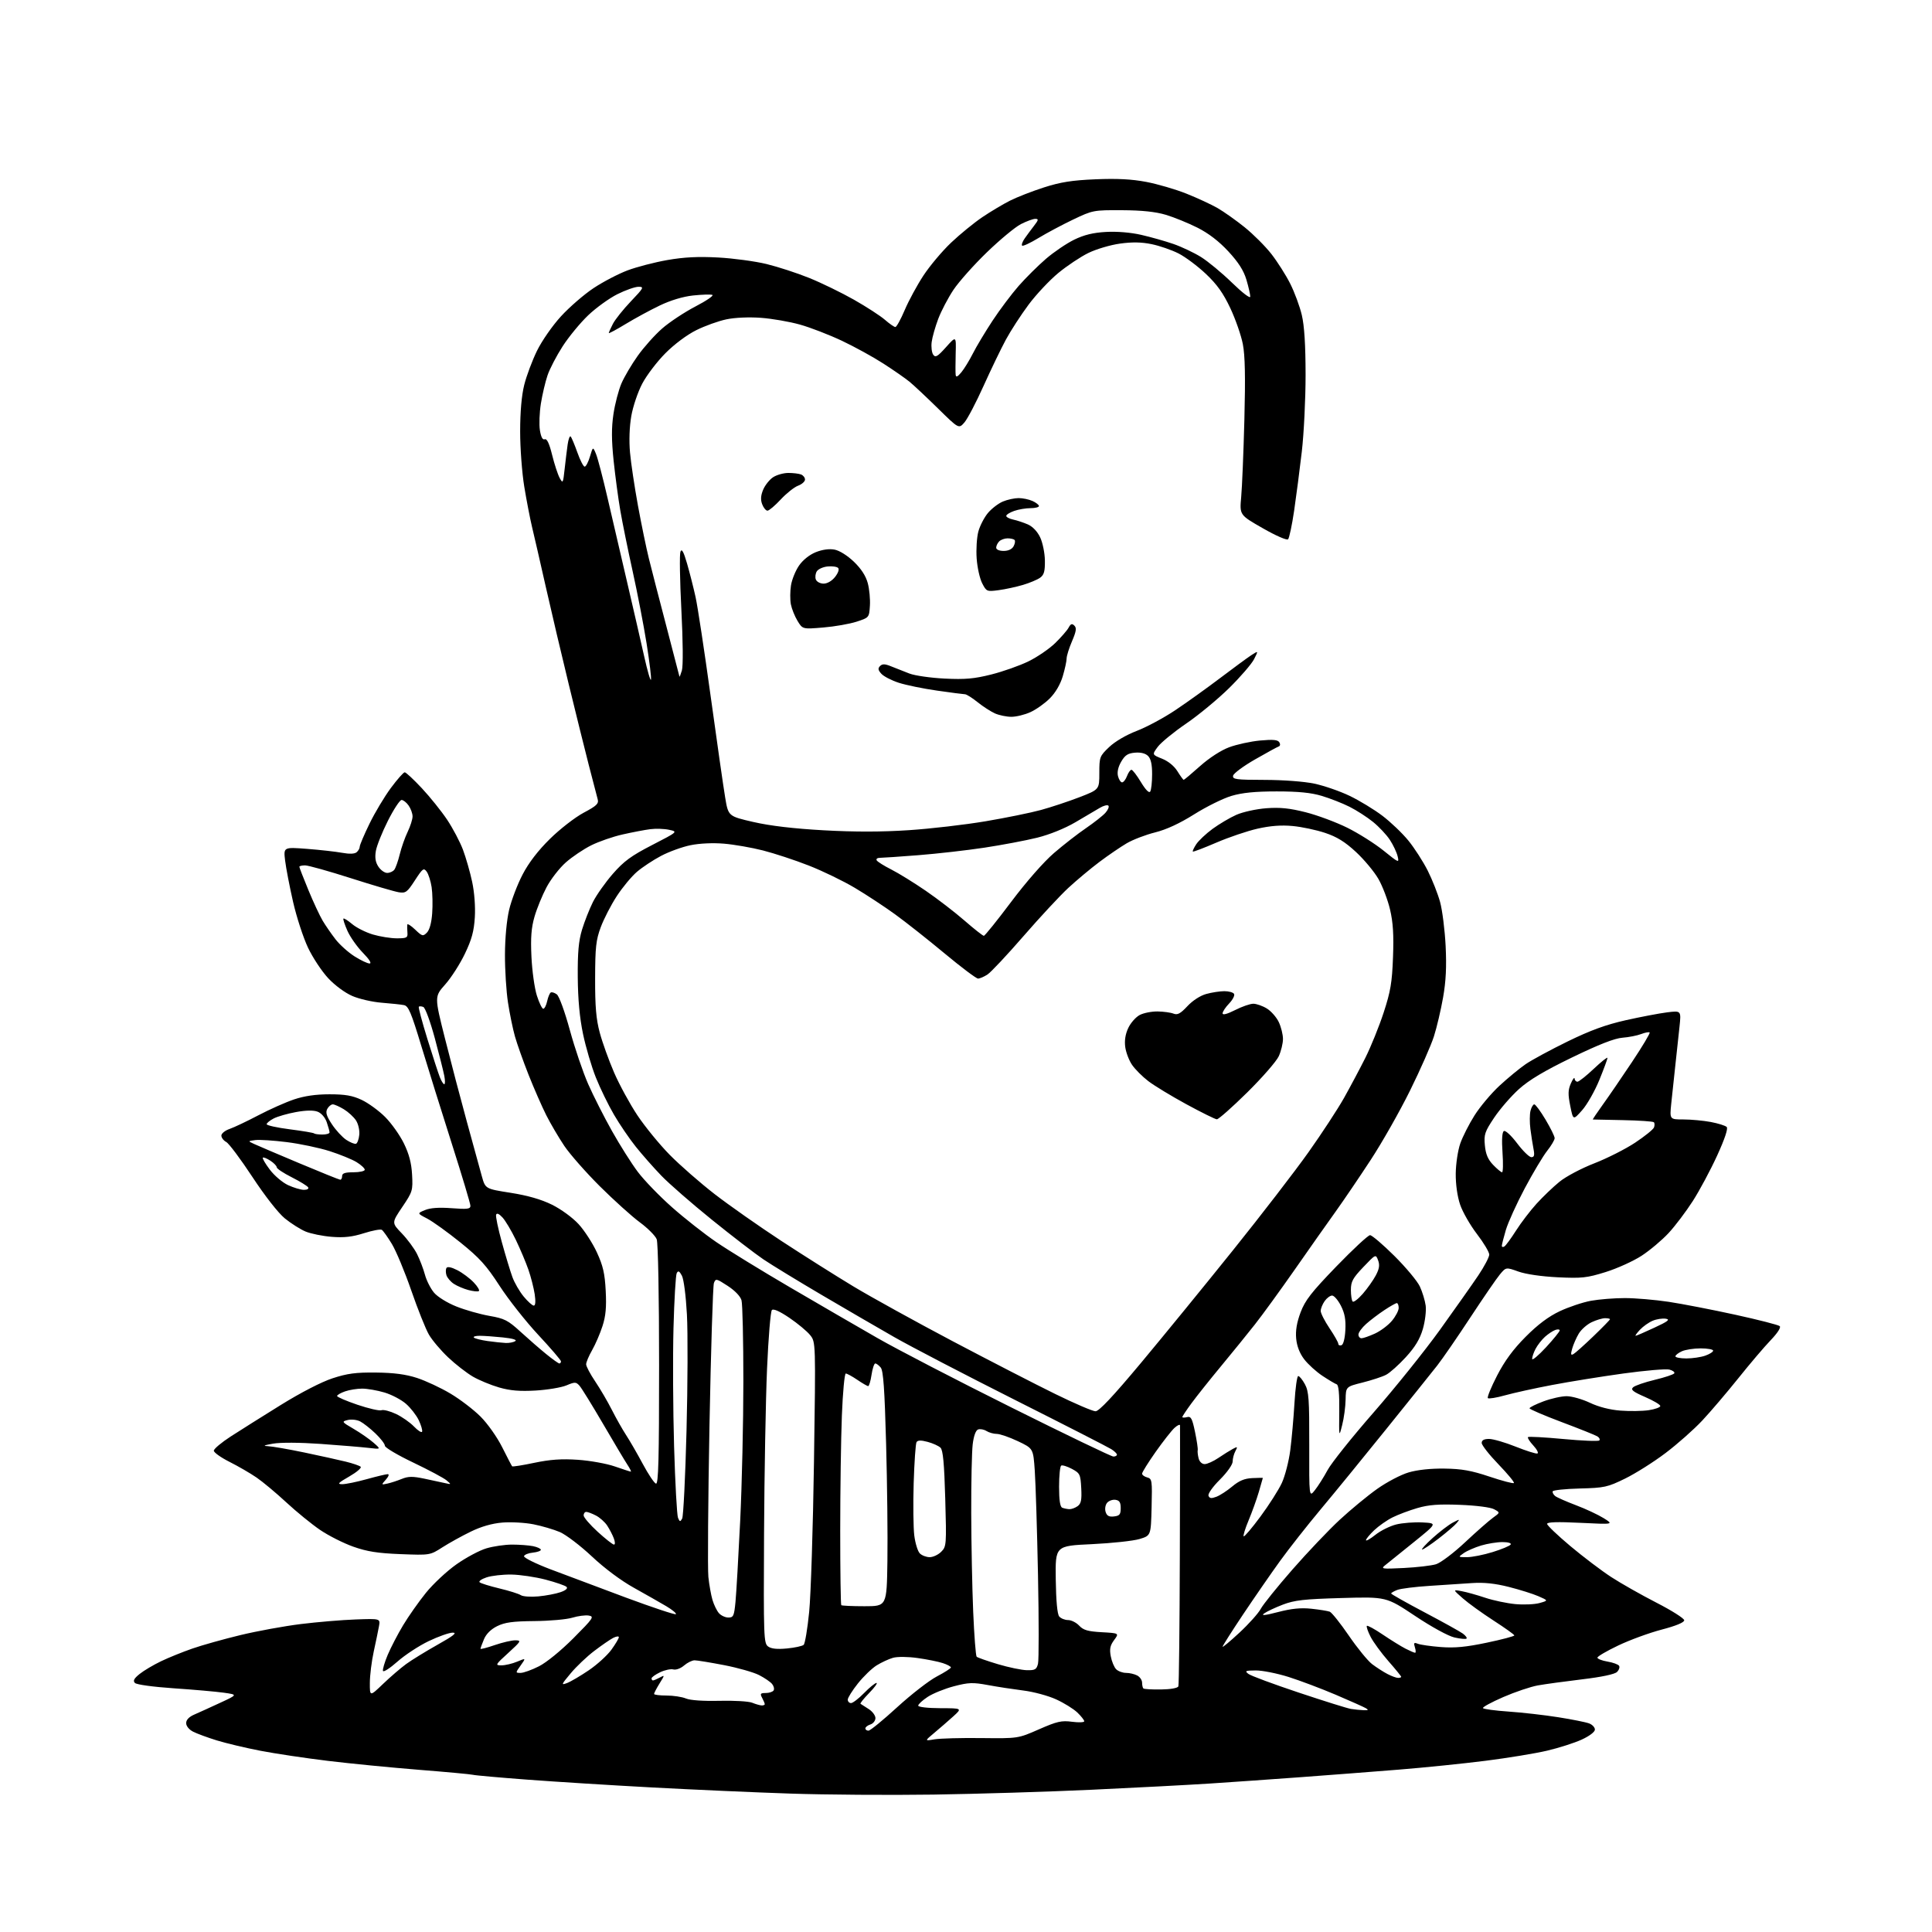 <?xml version="1.0" encoding="UTF-8" standalone="no"?>
<svg 
  version="1.1" 
  xmlns="http://www.w3.org/2000/svg" 
  xmlns:xlink="http://www.w3.org/1999/xlink" 
  xmlns:svg="http://www.w3.org/2000/svg"
  xmlns:rdf="http://www.w3.org/1999/02/22-rdf-syntax-ns#"
  xmlns:cc="http://creativecommons.org/ns#"
  xmlns:dc="http://purl.org/dc/elements/1.1/"
  viewBox="0 0 768 768"
  width="768"
  height="768"
>
<style>svg {background-color: white; }</style>"
<path stroke="none" fill="black" fill-rule="evenodd" d="M371.00,713.38C353.68,713.63 328.12,713.45 314.21,712.98C300.31,712.52 275.56,711.42 259.21,710.54C242.87,709.66 220.50,708.26 209.50,707.43C198.50,706.60 188.82,705.74 188.00,705.51C187.18,705.29 177.50,704.39 166.50,703.52C155.50,702.64 139.22,701.05 130.32,699.97C121.43,698.89 109.38,697.09 103.54,695.96C97.71,694.84 89.91,692.98 86.22,691.85C82.52,690.71 78.26,689.14 76.75,688.36C75.14,687.54 74.00,686.12 74.00,684.96C74.00,683.67 75.14,682.47 77.25,681.56C79.04,680.78 83.65,678.69 87.50,676.90C94.50,673.66 94.50,673.66 89.00,672.88C85.97,672.45 77.03,671.66 69.13,671.13C60.90,670.57 54.27,669.66 53.63,669.00C52.79,668.14 53.26,667.23 55.50,665.43C57.15,664.10 60.98,661.83 64.00,660.38C67.03,658.93 72.65,656.65 76.50,655.32C80.35,653.98 88.92,651.58 95.54,649.98C102.15,648.38 112.95,646.41 119.54,645.59C126.12,644.78 135.93,643.95 141.35,643.76C151.20,643.40 151.20,643.40 150.65,646.45C150.35,648.13 149.41,652.65 148.57,656.50C147.73,660.35 147.03,665.96 147.02,668.97C147.00,674.43 147.00,674.43 152.25,669.40C155.14,666.63 159.27,663.07 161.44,661.49C163.61,659.90 169.24,656.45 173.94,653.80C180.27,650.26 181.84,649.00 179.97,649.00C178.58,649.00 174.27,650.52 170.39,652.38C166.51,654.24 160.92,657.91 157.97,660.53C155.01,663.15 152.44,664.81 152.24,664.22C152.04,663.63 152.89,660.75 154.13,657.82C155.37,654.90 158.11,649.61 160.24,646.07C162.36,642.53 166.44,636.74 169.30,633.19C172.16,629.64 177.62,624.54 181.43,621.86C185.24,619.17 190.60,616.30 193.36,615.49C196.11,614.67 200.70,614.00 203.56,614.00C206.41,614.00 210.16,614.28 211.88,614.62C213.59,614.97 215.00,615.62 215.00,616.06C215.00,616.51 213.57,617.01 211.83,617.19C210.08,617.36 208.49,617.99 208.30,618.59C208.10,619.18 212.79,621.52 218.72,623.78C224.65,626.03 238.19,631.11 248.80,635.06C259.42,639.00 268.36,641.97 268.67,641.66C268.98,641.35 267.27,639.93 264.87,638.50C262.47,637.08 256.69,633.79 252.04,631.20C246.89,628.35 240.32,623.45 235.28,618.71C230.72,614.43 224.99,610.07 222.56,609.02C220.12,607.98 215.39,606.59 212.04,605.93C208.69,605.27 203.15,604.96 199.73,605.24C195.62,605.58 191.33,606.80 187.13,608.85C183.63,610.55 178.56,613.36 175.85,615.09C170.94,618.24 170.94,618.24 159.22,617.79C150.11,617.43 145.93,616.77 140.44,614.83C136.56,613.46 130.63,610.46 127.26,608.18C123.90,605.89 117.84,600.96 113.81,597.22C109.78,593.48 104.46,589.04 101.99,587.35C99.52,585.65 94.69,582.85 91.25,581.12C87.81,579.39 85.00,577.39 85.00,576.67C85.00,575.95 88.04,573.40 91.75,571.00C95.46,568.60 104.43,562.96 111.67,558.47C119.58,553.57 127.78,549.34 132.17,547.90C138.08,545.97 141.44,545.52 149.50,545.61C156.62,545.69 161.31,546.31 165.78,547.76C169.24,548.89 175.20,551.67 179.02,553.95C182.85,556.22 188.25,560.34 191.02,563.11C193.85,565.94 197.62,571.28 199.64,575.32C201.62,579.27 203.39,582.67 203.58,582.88C203.78,583.10 207.76,582.47 212.44,581.48C218.71,580.17 223.24,579.85 229.72,580.29C234.55,580.62 241.16,581.81 244.41,582.94C247.66,584.07 250.52,585.00 250.77,585.00C251.02,585.00 250.41,583.76 249.41,582.25C248.41,580.74 244.05,573.42 239.72,566.00C235.39,558.58 231.17,551.75 230.35,550.83C228.97,549.31 228.53,549.30 225.17,550.71C223.15,551.56 217.65,552.48 212.94,552.76C206.64,553.12 202.83,552.81 198.44,551.55C195.18,550.61 190.47,548.67 188.00,547.24C185.53,545.80 181.09,542.36 178.15,539.58C175.21,536.80 171.76,532.72 170.49,530.51C169.21,528.31 166.06,520.42 163.49,513.00C160.92,505.57 157.45,497.25 155.78,494.50C154.11,491.75 152.31,489.22 151.78,488.88C151.25,488.54 148.04,489.15 144.66,490.22C140.06,491.68 136.82,492.05 131.88,491.66C128.25,491.37 123.55,490.42 121.46,489.55C119.37,488.67 115.66,486.32 113.21,484.32C110.60,482.18 105.29,475.39 100.32,467.84C95.67,460.78 91.00,454.53 89.93,453.96C88.87,453.40 88.00,452.25 88.00,451.41C88.00,450.58 89.46,449.39 91.25,448.78C93.04,448.16 98.17,445.73 102.66,443.37C107.15,441.01 113.55,438.16 116.88,437.04C120.98,435.66 125.53,435.00 130.98,435.00C137.19,435.00 140.10,435.50 143.76,437.22C146.37,438.44 150.55,441.48 153.06,443.98C155.57,446.48 158.93,451.21 160.54,454.49C162.62,458.75 163.56,462.34 163.81,466.98C164.15,473.25 164.00,473.75 159.92,479.79C155.67,486.09 155.67,486.09 159.73,490.29C161.96,492.61 164.69,496.30 165.79,498.51C166.89,500.71 168.30,504.40 168.92,506.71C169.54,509.02 171.17,512.23 172.53,513.85C173.92,515.51 177.78,517.90 181.39,519.34C184.90,520.75 190.82,522.43 194.54,523.08C200.55,524.13 201.92,524.82 206.90,529.38C209.98,532.20 214.57,536.19 217.10,538.25C219.63,540.31 222.00,542.00 222.35,542.00C222.71,542.00 223.00,541.62 223.00,541.16C223.00,540.70 218.93,535.95 213.96,530.62C208.98,525.28 202.07,516.51 198.59,511.14C193.36,503.06 190.67,500.08 183.05,493.93C177.98,489.84 172.03,485.56 169.82,484.41C165.80,482.32 165.80,482.32 168.95,481.02C171.07,480.14 174.51,479.90 179.55,480.28C185.79,480.75 187.00,480.60 187.00,479.33C187.00,478.49 183.67,467.39 179.61,454.66C175.55,441.92 170.08,424.40 167.46,415.73C163.46,402.49 162.36,399.90 160.60,399.55C159.45,399.32 155.48,398.89 151.78,398.60C148.08,398.32 142.81,397.11 140.07,395.93C137.19,394.70 133.12,391.70 130.48,388.87C127.95,386.17 124.33,380.70 122.44,376.72C120.55,372.73 117.88,364.53 116.50,358.49C115.12,352.44 113.70,345.07 113.34,342.11C112.69,336.72 112.69,336.72 122.10,337.44C127.27,337.84 133.52,338.55 136.00,339.00C138.87,339.53 140.95,339.46 141.75,338.79C142.44,338.22 143.00,337.22 143.00,336.57C143.00,335.93 144.74,331.82 146.87,327.45C148.99,323.08 152.82,316.69 155.36,313.25C157.91,309.81 160.40,307.00 160.88,307.00C161.37,307.00 164.43,309.84 167.68,313.32C170.93,316.79 175.45,322.43 177.73,325.83C180.01,329.24 182.84,334.61 184.03,337.76C185.21,340.92 186.86,346.65 187.68,350.50C188.58,354.67 189.01,360.39 188.75,364.65C188.41,370.19 187.52,373.47 184.79,379.15C182.86,383.19 179.35,388.67 176.98,391.33C172.69,396.16 172.69,396.16 176.89,412.83C179.20,422.00 183.12,436.93 185.61,446.00C188.09,455.07 190.76,464.77 191.53,467.54C192.93,472.58 192.93,472.58 202.98,474.16C209.77,475.23 215.10,476.76 219.39,478.87C223.00,480.65 227.58,483.99 229.98,486.59C232.30,489.11 235.59,494.18 237.27,497.84C239.72,503.16 240.43,506.24 240.78,513.14C241.12,519.59 240.80,523.14 239.50,527.14C238.55,530.09 236.70,534.38 235.39,536.68C234.07,538.98 233.00,541.52 233.00,542.33C233.00,543.14 234.62,546.21 236.61,549.15C238.59,552.09 241.57,557.18 243.23,560.46C244.89,563.74 247.43,568.23 248.87,570.44C250.32,572.65 253.30,577.81 255.50,581.91C257.70,586.02 260.06,589.55 260.75,589.77C261.74,590.08 262.00,580.21 262.00,542.65C262.00,515.10 261.60,494.08 261.05,492.63C260.53,491.26 257.49,488.21 254.30,485.86C251.11,483.50 243.97,477.06 238.42,471.54C232.88,466.02 226.53,458.80 224.31,455.50C222.09,452.20 218.87,446.71 217.15,443.31C215.44,439.91 212.28,432.71 210.14,427.31C208.00,421.91 205.56,415.02 204.70,412.00C203.85,408.98 202.60,402.90 201.93,398.50C201.25,394.10 200.71,385.55 200.73,379.50C200.75,372.91 201.42,365.74 202.40,361.61C203.30,357.83 205.70,351.53 207.75,347.61C210.20,342.91 213.89,338.11 218.64,333.44C222.59,329.55 228.60,324.89 232.00,323.08C237.26,320.28 238.09,319.47 237.57,317.64C237.24,316.46 235.64,310.32 234.02,304.00C232.40,297.68 228.82,283.27 226.08,272.00C223.33,260.73 219.25,243.40 217.01,233.50C214.78,223.60 212.30,212.80 211.50,209.50C210.71,206.20 209.32,199.00 208.41,193.50C207.50,188.00 206.76,178.08 206.77,171.46C206.77,163.71 207.35,157.13 208.40,152.96C209.29,149.41 211.57,143.32 213.47,139.43C215.41,135.47 219.60,129.45 223.01,125.73C226.36,122.08 232.17,117.04 235.94,114.54C239.70,112.04 245.77,108.87 249.43,107.49C253.09,106.11 260.23,104.26 265.29,103.37C271.96,102.21 277.53,101.93 285.50,102.36C291.55,102.69 300.19,103.86 304.69,104.95C309.20,106.05 316.83,108.53 321.65,110.48C326.47,112.42 334.48,116.32 339.46,119.14C344.43,121.96 349.98,125.56 351.78,127.13C353.59,128.71 355.45,130.00 355.92,130.00C356.39,130.00 358.06,126.96 359.64,123.25C361.21,119.54 364.57,113.35 367.10,109.50C369.63,105.65 374.58,99.77 378.10,96.44C381.62,93.10 387.20,88.55 390.50,86.32C393.80,84.10 398.75,81.14 401.50,79.76C404.25,78.37 410.32,76.00 415.00,74.50C421.62,72.38 426.16,71.66 435.50,71.27C444.01,70.91 449.87,71.21 455.65,72.31C460.13,73.16 467.33,75.26 471.65,76.99C475.97,78.71 481.52,81.29 484.00,82.71C486.48,84.14 491.30,87.55 494.72,90.30C498.14,93.05 502.92,97.82 505.34,100.90C507.75,103.98 511.14,109.31 512.87,112.74C514.60,116.17 516.68,121.80 517.49,125.24C518.50,129.49 518.98,137.11 518.99,149.01C518.99,158.63 518.32,172.36 517.49,179.51C516.66,186.65 515.29,197.22 514.44,203.00C513.59,208.78 512.50,213.89 512.03,214.37C511.53,214.86 507.17,212.96 501.96,209.97C492.75,204.71 492.75,204.71 493.39,197.60C493.75,193.70 494.32,179.83 494.66,166.80C495.10,149.87 494.93,141.29 494.05,136.80C493.38,133.33 491.14,126.90 489.07,122.50C486.26,116.54 483.79,113.06 479.35,108.87C476.07,105.77 471.17,102.11 468.45,100.73C465.73,99.36 460.94,97.70 457.80,97.06C453.80,96.23 450.06,96.16 445.20,96.84C441.40,97.36 435.75,99.04 432.64,100.56C429.53,102.08 424.15,105.67 420.68,108.53C417.22,111.39 411.90,117.05 408.87,121.12C405.85,125.18 401.79,131.43 399.86,135.00C397.93,138.57 393.93,146.87 390.97,153.43C388.02,159.99 384.60,166.51 383.37,167.93C381.14,170.50 381.14,170.50 372.82,162.32C368.24,157.83 363.15,153.05 361.50,151.71C359.85,150.36 355.20,147.13 351.16,144.53C347.13,141.92 339.70,137.84 334.66,135.46C329.62,133.08 322.12,130.18 318.00,129.03C313.88,127.87 306.90,126.66 302.50,126.34C297.75,125.99 292.18,126.23 288.78,126.94C285.63,127.59 280.23,129.53 276.78,131.25C273.07,133.09 268.04,136.85 264.48,140.44C261.17,143.77 257.04,149.20 255.30,152.51C253.56,155.81 251.60,161.61 250.95,165.39C250.21,169.59 250.02,175.23 250.44,179.88C250.81,184.07 252.24,193.57 253.60,201.00C254.96,208.43 256.91,217.88 257.93,222.00C258.95,226.12 262.08,238.25 264.89,248.94C267.70,259.63 270.04,268.63 270.09,268.94C270.13,269.25 270.57,268.16 271.06,266.53C271.58,264.77 271.50,254.96 270.85,242.31C270.25,230.62 270.09,220.26 270.49,219.28C271.02,217.98 271.73,219.27 273.11,224.00C274.14,227.57 275.67,233.56 276.49,237.29C277.32,241.03 280.02,258.80 282.50,276.79C284.98,294.78 287.57,312.87 288.26,316.98C289.50,324.46 289.50,324.46 299.50,326.76C306.18,328.29 315.48,329.39 327.50,330.06C339.78,330.74 350.51,330.72 361.27,330.01C369.95,329.44 383.67,327.84 391.77,326.47C399.87,325.10 409.80,323.08 413.83,321.97C417.87,320.86 424.73,318.59 429.08,316.91C437.00,313.85 437.00,313.85 437.00,307.27C437.00,300.92 437.14,300.56 440.92,296.96C443.25,294.75 447.68,292.15 451.86,290.55C455.73,289.07 462.63,285.37 467.20,282.31C471.76,279.26 479.77,273.52 485.00,269.56C490.23,265.59 495.80,261.51 497.38,260.47C500.26,258.60 500.26,258.60 498.50,262.05C497.53,263.95 493.08,269.10 488.62,273.50C484.15,277.90 476.45,284.27 471.50,287.65C466.55,291.03 461.48,295.19 460.22,296.89C457.94,299.99 457.94,299.99 461.95,301.60C464.40,302.58 466.78,304.52 468.06,306.60C469.22,308.47 470.33,310.00 470.54,310.00C470.75,310.00 473.68,307.54 477.04,304.54C480.69,301.28 485.35,298.26 488.60,297.05C491.60,295.93 497.13,294.72 500.89,294.37C506.02,293.90 507.92,294.07 508.54,295.06C509.00,295.81 508.91,296.53 508.33,296.72C507.77,296.91 503.52,299.23 498.90,301.88C494.28,304.53 490.35,307.44 490.18,308.35C489.89,309.81 491.29,310.00 502.68,310.02C510.10,310.03 518.43,310.66 522.47,311.51C526.31,312.32 532.61,314.50 536.47,316.35C540.34,318.20 546.20,321.76 549.50,324.26C552.80,326.76 557.46,331.21 559.85,334.15C562.25,337.09 565.70,342.46 567.53,346.07C569.35,349.68 571.57,355.31 572.46,358.57C573.35,361.83 574.34,369.68 574.66,376.00C575.07,384.28 574.79,390.02 573.65,396.50C572.78,401.45 571.14,408.43 570.00,412.00C568.86,415.57 564.60,425.25 560.52,433.50C556.45,441.75 549.43,454.12 544.93,461.00C540.43,467.88 534.17,477.10 531.02,481.50C527.86,485.90 520.53,496.30 514.73,504.62C508.92,512.93 501.77,522.78 498.83,526.50C495.90,530.23 489.85,537.67 485.40,543.05C480.94,548.43 475.66,555.06 473.65,557.80C471.64,560.53 470.00,563.00 470.00,563.29C470.00,563.58 470.83,563.59 471.85,563.33C473.43,562.92 473.91,563.81 475.03,569.17C475.75,572.65 476.24,575.92 476.11,576.44C475.98,576.95 476.14,578.41 476.46,579.69C476.80,581.06 477.79,582.00 478.88,582.00C479.89,582.00 482.34,580.90 484.33,579.55C486.31,578.21 488.88,576.60 490.04,575.98C491.96,574.95 492.06,575.03 491.08,576.86C490.48,577.96 490.00,579.82 490.00,580.98C490.00,582.19 487.83,585.27 484.94,588.16C482.02,591.07 480.10,593.81 480.40,594.60C480.80,595.65 481.55,595.74 483.53,594.99C484.97,594.44 487.80,592.60 489.84,590.89C492.54,588.62 494.69,587.72 497.77,587.57C500.10,587.46 502.00,587.43 502.00,587.50C502.00,587.58 501.28,590.08 500.40,593.07C499.52,596.06 497.69,601.14 496.34,604.36C494.99,607.58 494.11,610.44 494.38,610.71C494.65,610.98 497.65,607.45 501.05,602.85C504.45,598.26 508.28,592.25 509.55,589.50C510.82,586.75 512.33,580.90 512.90,576.50C513.47,572.10 514.22,563.66 514.57,557.75C514.91,551.84 515.59,547.00 516.07,547.00C516.55,547.00 517.75,548.46 518.72,550.25C520.27,553.08 520.49,556.20 520.45,574.37C520.39,595.25 520.39,595.25 522.68,592.37C523.94,590.79 526.22,587.19 527.74,584.37C529.26,581.55 537.48,571.26 546.00,561.51C554.52,551.75 566.40,536.96 572.39,528.64C578.37,520.31 585.24,510.58 587.64,507.01C590.04,503.44 592.00,499.71 592.00,498.72C592.00,497.74 589.80,494.05 587.11,490.54C584.42,487.03 581.40,481.76 580.41,478.83C579.31,475.56 578.64,470.79 578.68,466.50C578.72,462.65 579.53,457.28 580.48,454.56C581.43,451.84 583.98,446.81 586.16,443.37C588.33,439.93 592.79,434.63 596.07,431.59C599.35,428.56 604.03,424.70 606.46,423.03C608.89,421.36 616.42,417.29 623.19,413.98C632.22,409.57 638.37,407.33 646.28,405.55C652.21,404.22 659.59,402.82 662.68,402.43C668.30,401.73 668.30,401.73 667.63,408.12C667.26,411.63 666.51,418.55 665.97,423.50C665.42,428.45 664.69,435.31 664.34,438.75C663.71,445.00 663.71,445.00 669.22,445.00C672.25,445.00 677.14,445.46 680.08,446.01C683.02,446.57 685.86,447.46 686.39,447.99C687.00,448.60 685.63,452.71 682.59,459.36C679.97,465.09 675.62,473.21 672.93,477.41C670.24,481.60 665.90,487.35 663.27,490.18C660.65,493.00 655.82,497.06 652.55,499.19C649.27,501.32 642.85,504.23 638.27,505.66C630.81,507.98 628.82,508.20 619.22,507.74C612.77,507.42 606.54,506.52 603.58,505.46C598.66,503.70 598.66,503.70 596.24,506.60C594.91,508.19 589.62,515.90 584.47,523.73C579.33,531.56 573.41,540.15 571.31,542.83C569.21,545.50 560.10,556.87 551.05,568.09C542.01,579.32 530.28,593.67 524.98,600.00C519.69,606.33 512.43,615.55 508.85,620.50C505.27,625.45 498.67,635.00 494.17,641.72C489.68,648.44 486.00,654.23 486.00,654.59C486.00,654.94 489.04,652.41 492.75,648.96C496.46,645.51 500.25,641.27 501.17,639.54C502.09,637.81 507.75,630.79 513.73,623.95C519.72,617.10 528.19,608.19 532.56,604.14C536.93,600.09 543.63,594.57 547.45,591.86C551.27,589.15 556.90,586.20 559.95,585.31C563.43,584.28 568.75,583.71 574.21,583.79C581.06,583.88 584.87,584.56 592.10,586.98C597.15,588.67 601.52,589.82 601.80,589.53C602.09,589.24 599.33,585.90 595.67,582.10C592.00,578.30 589.00,574.48 589.00,573.60C589.00,572.50 589.91,572.00 591.92,572.00C593.53,572.00 598.29,573.38 602.49,575.06C606.70,576.74 610.59,577.97 611.14,577.79C611.69,577.60 610.96,576.17 609.52,574.61C608.07,573.05 607.12,571.55 607.40,571.27C607.68,570.99 614.01,571.33 621.47,572.03C628.93,572.73 635.35,572.99 635.74,572.60C636.12,572.21 635.78,571.48 634.97,570.98C634.16,570.48 627.77,567.92 620.76,565.29C613.75,562.65 608.02,560.19 608.01,559.82C608.00,559.45 610.49,558.21 613.54,557.07C616.58,555.93 620.75,555.00 622.79,555.01C624.83,555.02 628.98,556.19 632.00,557.62C635.47,559.27 639.95,560.42 644.16,560.74C647.82,561.02 652.88,560.95 655.41,560.57C657.93,560.19 660.00,559.44 660.00,558.91C660.00,558.38 657.27,556.76 653.94,555.32C649.07,553.20 648.14,552.45 649.19,551.47C649.91,550.80 653.77,549.47 657.76,548.51C661.75,547.56 665.26,546.39 665.55,545.92C665.84,545.45 664.96,544.78 663.59,544.43C662.22,544.09 653.99,544.79 645.30,545.99C636.61,547.19 623.88,549.24 617.00,550.55C610.12,551.85 601.70,553.71 598.29,554.66C594.87,555.62 591.79,556.12 591.45,555.78C591.10,555.43 592.75,551.41 595.11,546.83C598.12,540.98 601.50,536.39 606.45,531.41C611.29,526.54 615.54,523.35 620.00,521.24C623.58,519.55 629.17,517.68 632.43,517.08C635.70,516.49 641.77,516.00 645.93,516.01C650.10,516.01 657.92,516.68 663.32,517.49C668.73,518.31 680.65,520.62 689.82,522.63C699.00,524.64 706.93,526.67 707.46,527.15C708.04,527.67 706.63,529.87 703.86,532.76C701.35,535.37 695.57,542.17 691.01,547.87C686.44,553.57 680.00,561.14 676.68,564.68C673.36,568.23 666.79,574.05 662.07,577.61C657.36,581.18 650.12,585.74 646.00,587.76C639.00,591.18 637.79,591.45 628.01,591.70C622.23,591.85 617.38,592.36 617.22,592.83C617.06,593.31 617.51,594.15 618.22,594.71C618.92,595.26 622.65,596.90 626.50,598.36C630.35,599.81 635.30,602.13 637.50,603.50C641.50,606.00 641.50,606.00 628.25,605.35C619.10,604.90 615.00,605.03 615.00,605.77C615.00,606.36 619.16,610.33 624.25,614.60C629.34,618.87 636.65,624.41 640.50,626.91C644.35,629.42 652.45,634.00 658.50,637.11C664.55,640.21 669.50,643.35 669.50,644.09C669.50,644.95 666.23,646.30 660.55,647.79C655.62,649.08 647.86,651.92 643.30,654.10C638.73,656.27 635.00,658.45 635.00,658.94C635.00,659.43 636.80,660.13 638.99,660.50C641.19,660.87 643.27,661.63 643.61,662.18C643.96,662.74 643.59,663.84 642.79,664.63C641.90,665.53 636.68,666.64 628.93,667.56C622.09,668.38 614.16,669.47 611.29,669.98C608.42,670.50 602.25,672.58 597.58,674.61C592.90,676.64 589.26,678.62 589.50,679.00C589.74,679.39 594.34,680.01 599.72,680.38C605.10,680.75 613.98,681.76 619.45,682.63C624.92,683.49 630.44,684.60 631.70,685.08C632.97,685.56 634.00,686.66 634.00,687.53C634.00,688.46 631.85,690.09 628.75,691.52C625.86,692.84 619.67,694.82 615.00,695.92C610.32,697.02 599.30,698.83 590.50,699.94C581.70,701.06 566.17,702.64 556.00,703.46C545.83,704.28 528.27,705.63 517.00,706.46C505.73,707.29 489.52,708.42 481.00,708.98C472.48,709.53 451.32,710.65 434.00,711.45C416.68,712.26 388.32,713.12 371.00,713.38zM371.50,691.41C373.70,691.04 382.07,690.81 390.11,690.91C404.71,691.08 404.71,691.08 413.01,687.43C420.20,684.28 421.97,683.87 426.16,684.43C428.82,684.78 431.00,684.69 431.00,684.22C431.00,683.76 429.76,682.19 428.25,680.74C426.74,679.30 422.94,676.94 419.82,675.52C416.70,674.09 410.85,672.51 406.82,672.01C402.79,671.50 396.43,670.53 392.68,669.83C386.72,668.73 385.03,668.79 379.18,670.32C375.51,671.28 370.81,673.19 368.75,674.55C366.69,675.91 365.00,677.47 365.00,678.01C365.00,678.58 368.69,679.01 373.75,679.03C382.50,679.05 382.50,679.05 378.95,682.28C376.99,684.05 373.62,686.98 371.45,688.79C367.50,692.09 367.50,692.09 371.50,691.41zM345.25,687.96C345.94,687.95 351.07,683.75 356.66,678.63C362.25,673.52 369.34,668.02 372.41,666.42C375.48,664.81 378.00,663.20 378.00,662.83C378.00,662.46 376.54,661.68 374.75,661.10C372.96,660.51 368.46,659.61 364.74,659.09C360.82,658.54 356.70,658.51 354.95,659.01C353.29,659.49 350.39,660.83 348.50,662.00C346.62,663.16 343.26,666.40 341.04,669.19C338.82,671.98 337.00,674.88 337.00,675.63C337.00,676.38 337.58,677.00 338.30,677.00C339.01,677.00 341.35,675.20 343.50,673.00C345.65,670.80 347.86,669.00 348.41,669.00C348.96,669.00 347.66,670.79 345.52,672.98C343.38,675.17 341.83,677.11 342.06,677.28C342.30,677.46 343.74,678.38 345.25,679.33C346.76,680.27 348.00,681.91 348.00,682.96C348.00,684.01 347.10,685.15 346.00,685.50C344.90,685.85 344.00,686.55 344.00,687.07C344.00,687.58 344.56,687.98 345.25,687.96zM542.00,679.83C543.91,679.91 544.14,679.73 542.98,679.05C542.15,678.56 536.75,676.15 530.98,673.69C525.22,671.24 516.76,668.05 512.20,666.61C507.63,665.18 501.78,664.01 499.20,664.03C495.05,664.06 494.71,664.22 496.27,665.41C497.25,666.15 506.25,669.49 516.27,672.83C526.30,676.18 535.62,679.10 537.00,679.32C538.38,679.54 540.62,679.78 542.00,679.83zM302.75,677.94C303.44,677.97 304.00,677.75 304.00,677.43C304.00,677.12 303.53,676.00 302.96,674.93C302.07,673.26 302.27,673.00 304.41,673.00C305.77,673.00 307.17,672.53 307.53,671.96C307.88,671.38 307.60,670.22 306.90,669.38C306.20,668.54 303.87,666.95 301.71,665.85C299.55,664.75 293.32,662.98 287.86,661.92C282.40,660.87 277.11,660.00 276.12,660.00C275.12,660.00 273.24,660.93 271.93,662.06C270.59,663.22 268.74,663.90 267.67,663.63C266.64,663.35 264.26,663.86 262.40,664.75C260.53,665.64 259.00,666.74 259.00,667.19C259.00,667.63 259.25,668.00 259.57,668.00C259.88,668.00 261.07,667.50 262.22,666.88C264.31,665.76 264.31,665.76 262.15,669.25C260.97,671.17 260.00,673.02 260.00,673.37C260.00,673.72 262.22,674.00 264.93,674.00C267.65,674.00 271.14,674.53 272.68,675.18C274.40,675.90 279.60,676.26 286.00,676.10C291.77,675.96 297.62,676.30 299.00,676.86C300.38,677.42 302.06,677.90 302.75,677.94zM461.50,671.59C465.37,671.54 468.15,671.04 468.42,670.35C468.66,669.72 468.92,646.32 469.00,618.35C469.09,590.38 469.12,567.09 469.08,566.60C469.03,566.10 468.05,566.55 466.89,567.60C465.74,568.64 462.36,572.94 459.39,577.15C456.43,581.36 454.00,585.25 454.00,585.79C454.00,586.33 454.92,587.01 456.03,587.30C457.95,587.80 458.05,588.49 457.78,599.12C457.50,610.42 457.50,610.42 453.00,611.78C450.52,612.53 441.98,613.45 434.00,613.83C419.50,614.50 419.50,614.50 419.68,627.82C419.80,636.39 420.29,641.64 421.05,642.57C421.71,643.35 423.30,644.00 424.58,644.00C425.87,644.00 427.85,645.00 428.99,646.22C430.65,648.00 432.43,648.52 437.98,648.83C444.90,649.22 444.90,649.22 442.87,651.96C441.29,654.10 441.00,655.50 441.55,658.40C441.93,660.43 442.89,662.75 443.69,663.55C444.49,664.35 446.27,665.00 447.64,665.00C449.01,665.00 451.00,665.47 452.07,666.04C453.13,666.60 454.00,667.88 454.00,668.87C454.00,669.86 454.23,670.90 454.51,671.18C454.79,671.46 457.93,671.64 461.50,671.59zM225.44,669.02C226.89,668.47 230.78,666.18 234.08,663.94C237.38,661.70 241.41,658.03 243.04,655.79C244.67,653.54 246.00,651.30 246.00,650.81C246.00,650.33 244.99,650.45 243.75,651.09C242.51,651.73 239.13,654.06 236.23,656.27C233.32,658.47 229.11,662.47 226.87,665.16C223.07,669.70 222.97,669.96 225.44,669.02zM555.75,666.99C556.44,667.00 557.00,666.80 557.00,666.56C557.00,666.32 554.71,663.50 551.90,660.31C549.10,657.11 545.92,652.77 544.83,650.65C543.75,648.54 543.08,646.58 543.35,646.31C543.62,646.04 546.47,647.60 549.67,649.77C552.88,651.94 556.94,654.45 558.70,655.36C560.46,656.26 562.18,657.00 562.52,657.00C562.86,657.00 562.83,656.03 562.45,654.85C561.88,653.04 562.07,652.81 563.63,653.43C564.66,653.83 568.78,654.42 572.78,654.73C578.27,655.15 582.78,654.73 591.03,652.99C597.07,651.73 601.98,650.42 601.97,650.10C601.95,649.77 598.23,647.11 593.72,644.20C589.20,641.28 583.70,637.31 581.50,635.38C577.50,631.86 577.50,631.86 581.00,632.51C582.92,632.86 587.16,634.04 590.40,635.13C593.65,636.21 599.05,637.35 602.40,637.66C605.76,637.97 610.08,637.77 612.00,637.23C615.50,636.25 615.50,636.25 611.54,634.52C609.36,633.57 604.06,631.91 599.75,630.82C594.29,629.44 589.90,628.98 585.21,629.29C581.52,629.55 573.87,630.05 568.22,630.41C562.57,630.77 556.83,631.49 555.47,632.01C554.11,632.53 553.00,633.17 553.00,633.43C553.00,633.70 558.96,637.06 566.25,640.91C573.54,644.76 580.40,648.56 581.50,649.37C582.60,650.18 583.26,651.07 582.97,651.36C582.68,651.65 580.54,651.46 578.20,650.93C575.74,650.38 569.13,646.77 562.51,642.35C551.06,634.73 551.06,634.73 533.28,635.24C518.37,635.66 514.60,636.09 509.94,637.87C506.88,639.04 503.54,640.62 502.51,641.37C501.18,642.34 502.79,642.18 508.07,640.81C513.42,639.42 517.13,639.05 521.32,639.50C524.52,639.84 527.79,640.37 528.59,640.67C529.39,640.98 532.81,645.26 536.18,650.18C539.55,655.11 543.71,660.20 545.41,661.50C547.12,662.80 549.86,664.57 551.51,665.43C553.15,666.29 555.06,666.99 555.75,666.99zM206.97,665.00C208.12,665.00 211.40,663.82 214.26,662.37C217.26,660.85 223.04,656.13 227.97,651.18C235.85,643.27 236.31,642.59 234.04,642.21C232.69,641.99 229.77,642.37 227.54,643.05C225.32,643.74 218.55,644.35 212.50,644.40C203.81,644.48 200.69,644.91 197.63,646.42C195.13,647.66 193.26,649.52 192.38,651.64C191.62,653.45 191.00,655.15 191.00,655.41C191.00,655.68 193.55,655.02 196.66,653.95C199.77,652.88 203.48,652.02 204.91,652.05C207.33,652.09 207.14,652.42 202.06,657.05C196.87,661.77 196.74,662.00 199.34,662.00C200.84,662.00 203.65,661.34 205.58,660.53C209.09,659.06 209.09,659.06 206.98,662.03C204.86,665.00 204.86,665.00 206.97,665.00zM408.23,663.93C411.45,663.99 412.05,663.64 412.62,661.38C412.98,659.94 412.98,644.07 412.62,626.13C412.26,608.18 411.68,589.51 411.34,584.64C410.73,575.79 410.73,575.79 404.61,572.89C401.25,571.30 397.48,570.00 396.24,570.00C394.99,570.00 393.14,569.48 392.12,568.84C391.10,568.21 389.60,567.94 388.78,568.25C387.86,568.61 387.06,570.83 386.66,574.16C386.31,577.10 386.04,589.40 386.08,601.50C386.11,613.60 386.46,631.25 386.86,640.71C387.26,650.18 387.88,658.21 388.23,658.57C388.58,658.92 392.39,660.25 396.69,661.54C400.98,662.82 406.18,663.89 408.23,663.93zM312.83,655.29C315.95,654.99 318.94,654.34 319.47,653.85C320.01,653.36 320.99,647.45 321.66,640.73C322.33,634.00 323.19,607.12 323.57,581.00C324.27,533.50 324.27,533.50 322.04,530.72C320.82,529.20 317.11,526.11 313.81,523.87C309.94,521.25 307.46,520.14 306.84,520.76C306.31,521.29 305.44,531.80 304.91,544.11C304.38,556.43 303.84,586.00 303.72,609.83C303.51,650.82 303.60,653.23 305.33,654.50C306.59,655.42 308.92,655.67 312.83,655.29zM289.54,643.00C291.54,643.00 291.83,642.37 292.37,636.75C292.70,633.31 293.54,618.80 294.24,604.50C294.93,590.20 295.50,565.23 295.50,549.00C295.50,532.77 295.17,518.32 294.76,516.88C294.32,515.30 292.13,513.02 289.27,511.16C284.74,508.21 284.49,508.16 283.79,510.04C283.39,511.12 282.60,536.58 282.03,566.61C281.47,596.64 281.27,623.75 281.59,626.86C281.92,629.96 282.65,634.08 283.22,636.00C283.79,637.92 284.94,640.29 285.78,641.25C286.62,642.21 288.31,643.00 289.54,643.00zM343.67,638.50C352.50,638.50 352.50,638.50 352.76,620.50C352.91,610.60 352.67,589.62 352.24,573.88C351.65,552.22 351.13,544.87 350.11,543.63C349.36,542.73 348.39,542.00 347.94,542.00C347.49,542.00 346.82,544.02 346.45,546.50C346.08,548.98 345.48,551.00 345.12,551.00C344.76,551.00 342.81,549.88 340.79,548.50C338.76,547.12 336.70,546.00 336.21,546.00C335.72,546.00 335.02,553.50 334.66,562.66C334.30,571.82 334.00,592.45 334.00,608.49C334.00,624.54 334.19,637.85 334.42,638.08C334.65,638.31 338.82,638.50 343.67,638.50zM214.00,634.59C217.03,634.31 221.00,633.55 222.83,632.91C224.90,632.19 225.80,631.40 225.21,630.81C224.69,630.29 220.95,629.00 216.89,627.93C212.82,626.87 206.70,625.96 203.28,625.91C199.86,625.86 195.43,626.36 193.44,627.02C191.44,627.68 190.19,628.56 190.66,628.98C191.12,629.40 194.66,630.50 198.53,631.43C202.39,632.35 206.22,633.56 207.03,634.10C207.84,634.65 210.97,634.87 214.00,634.59zM558.08,623.30C563.26,623.04 569.00,622.37 570.84,621.81C572.67,621.25 577.84,617.35 582.34,613.13C586.83,608.92 591.82,604.53 593.43,603.37C596.36,601.26 596.36,601.26 593.93,599.95C592.52,599.18 586.85,598.45 580.42,598.20C571.90,597.86 567.97,598.16 563.45,599.47C560.21,600.41 555.75,602.09 553.53,603.20C551.31,604.31 548.04,606.61 546.25,608.30C544.46,610.00 543.00,611.78 543.00,612.24C543.00,612.71 544.69,611.75 546.75,610.11C548.81,608.46 552.53,606.62 555.01,606.00C557.48,605.39 562.17,605.02 565.43,605.19C571.34,605.50 571.34,605.50 562.05,613.00C556.94,617.12 551.83,621.24 550.71,622.13C548.78,623.67 549.23,623.74 558.08,623.30zM369.57,619.00C370.91,619.00 372.96,618.04 374.14,616.86C376.22,614.78 376.27,614.16 375.75,595.75C375.35,581.66 374.86,576.45 373.86,575.48C373.11,574.76 370.82,573.72 368.76,573.17C366.12,572.46 364.82,572.49 364.34,573.26C363.97,573.86 363.46,581.19 363.20,589.56C362.95,597.92 363.06,607.29 363.44,610.38C363.83,613.47 364.82,616.68 365.64,617.50C366.47,618.33 368.24,619.00 369.57,619.00zM583.17,619.00C585.16,619.00 589.74,618.09 593.35,616.97C596.96,615.86 600.19,614.51 600.52,613.97C600.87,613.41 599.49,613.00 597.22,613.00C595.07,613.00 591.27,613.62 588.76,614.37C586.26,615.13 583.16,616.48 581.88,617.37C579.55,619.00 579.55,619.00 583.17,619.00zM565.33,615.96C564.87,615.93 566.75,613.87 569.50,611.38C572.25,608.90 575.85,606.15 577.50,605.27C580.34,603.78 580.42,603.78 579.05,605.44C578.25,606.41 575.02,609.18 571.87,611.60C568.73,614.02 565.78,615.98 565.33,615.96zM244.06,614.00C244.57,614.00 244.54,612.93 244.00,611.51C243.48,610.13 242.30,607.86 241.38,606.46C240.46,605.05 238.44,603.25 236.90,602.45C235.36,601.65 233.63,601.00 233.05,601.00C232.47,601.00 232.00,601.63 232.00,602.40C232.00,603.17 234.51,606.09 237.58,608.90C240.65,611.70 243.56,614.00 244.06,614.00zM271.17,603.66C271.65,602.80 272.43,587.11 272.90,568.80C273.38,550.48 273.45,529.65 273.06,522.50C272.66,515.09 271.80,508.46 271.06,507.09C270.05,505.22 269.59,505.00 269.01,506.09C268.60,506.87 268.02,516.73 267.72,528.00C267.43,539.27 267.53,560.42 267.96,575.00C268.39,589.58 269.09,602.34 269.52,603.36C270.20,604.99 270.41,605.02 271.17,603.66zM442.84,602.81C445.06,602.55 445.50,602.01 445.50,599.50C445.50,597.22 445.00,596.43 443.41,596.20C442.26,596.04 440.76,596.58 440.08,597.40C439.38,598.25 439.13,599.82 439.50,601.01C440.00,602.58 440.85,603.04 442.84,602.81zM425.06,599.92C425.92,599.96 427.40,599.42 428.37,598.72C429.76,597.71 430.05,596.25 429.81,591.59C429.52,586.07 429.30,585.62 426.09,583.90C424.21,582.90 422.30,582.31 421.84,582.60C421.38,582.88 421.00,586.65 421.00,590.98C421.00,596.33 421.40,598.99 422.25,599.34C422.94,599.62 424.20,599.88 425.06,599.92zM136.02,589.99C137.41,590.00 141.79,589.10 145.76,588.00C149.73,586.90 153.50,586.00 154.14,586.00C154.80,586.00 154.48,586.93 153.40,588.15C151.51,590.28 151.51,590.29 154.00,589.75C155.38,589.45 157.95,588.61 159.72,587.89C162.31,586.84 164.06,586.82 168.72,587.80C171.90,588.47 175.62,589.27 177.00,589.58C179.46,590.14 179.47,590.12 177.50,588.45C176.40,587.52 170.44,584.34 164.25,581.38C158.06,578.43 153.00,575.43 153.00,574.71C153.00,573.99 151.31,571.79 149.25,569.82C147.19,567.85 144.45,565.69 143.16,565.03C141.87,564.37 139.65,564.12 138.23,564.48C135.74,565.10 135.82,565.23 140.57,568.00C143.28,569.58 146.85,572.06 148.50,573.51C151.50,576.14 151.50,576.14 146.52,575.56C143.78,575.24 135.23,574.53 127.52,573.98C119.12,573.39 111.50,573.35 108.50,573.88C104.88,574.52 104.33,574.80 106.52,574.88C108.18,574.95 114.71,576.08 121.02,577.40C127.34,578.72 134.75,580.36 137.50,581.04C140.25,581.72 142.89,582.62 143.36,583.05C143.84,583.48 141.81,585.21 138.86,586.91C134.43,589.45 133.94,589.98 136.02,589.99zM442.59,579.00C443.37,579.00 444.00,578.66 444.00,578.24C444.00,577.82 442.99,576.84 441.75,576.06C440.51,575.27 423.30,566.47 403.50,556.51C383.70,546.54 362.10,535.30 355.50,531.53C348.90,527.76 335.85,520.18 326.50,514.68C317.15,509.18 306.80,502.86 303.50,500.64C300.20,498.41 290.98,491.33 283.00,484.88C275.02,478.44 265.97,470.55 262.88,467.34C259.79,464.13 255.21,458.94 252.71,455.80C250.20,452.67 246.32,446.97 244.08,443.13C241.83,439.29 238.59,432.64 236.87,428.34C235.15,424.04 232.85,416.25 231.76,411.01C230.42,404.61 229.74,397.26 229.67,388.50C229.60,378.62 230.00,374.07 231.37,369.54C232.37,366.27 234.32,361.32 235.71,358.54C237.11,355.77 240.67,350.73 243.63,347.34C248.01,342.33 250.93,340.19 259.26,335.90C269.50,330.62 269.50,330.62 266.00,329.86C264.07,329.44 260.70,329.33 258.50,329.61C256.30,329.89 251.35,330.84 247.50,331.71C243.65,332.57 238.03,334.52 235.00,336.04C231.97,337.55 227.44,340.60 224.93,342.82C222.41,345.04 218.96,349.48 217.27,352.68C215.57,355.88 213.41,361.15 212.48,364.38C211.19,368.84 210.90,372.70 211.26,380.38C211.52,385.95 212.49,392.86 213.41,395.75C214.33,398.64 215.47,401.00 215.96,401.00C216.44,401.00 217.14,399.66 217.50,398.01C217.86,396.37 218.50,394.81 218.93,394.54C219.36,394.28 220.44,394.61 221.34,395.28C222.27,395.98 224.50,402.08 226.52,409.48C228.48,416.62 231.76,426.29 233.83,430.98C235.90,435.67 240.16,444.07 243.30,449.65C246.44,455.24 251.04,462.52 253.54,465.84C256.03,469.15 262.12,475.46 267.08,479.85C272.04,484.25 280.01,490.52 284.79,493.78C289.58,497.05 302.73,505.12 314.00,511.71C325.27,518.30 340.90,527.37 348.72,531.85C356.54,536.34 380.54,548.78 402.06,559.50C423.58,570.23 441.82,579.00 442.59,579.00zM533.53,566.50C532.28,571.44 532.26,571.37 532.38,561.08C532.46,553.99 532.13,550.54 531.34,550.28C530.70,550.07 528.16,548.55 525.69,546.92C523.21,545.28 519.95,542.31 518.43,540.32C516.64,537.98 515.53,535.10 515.25,532.11C514.95,528.94 515.50,525.69 517.00,521.69C518.81,516.89 521.28,513.72 531.21,503.44C537.83,496.60 543.86,491.00 544.61,491.00C545.37,491.00 549.72,494.71 554.29,499.25C558.85,503.79 563.41,509.25 564.41,511.39C565.41,513.53 566.45,516.96 566.73,519.00C567.00,521.04 566.50,525.22 565.61,528.28C564.44,532.29 562.55,535.43 558.85,539.48C556.02,542.57 552.49,545.73 550.99,546.50C549.50,547.28 545.29,548.66 541.64,549.58C535.00,551.24 535.00,551.24 534.90,556.37C534.85,559.19 534.24,563.75 533.53,566.50zM167.80,569.09C167.99,568.54 167.38,566.50 166.46,564.55C165.53,562.60 163.26,559.68 161.40,558.05C159.55,556.42 155.69,554.39 152.83,553.54C149.98,552.69 145.99,552.00 143.97,552.00C141.95,552.00 138.88,552.49 137.15,553.10C135.42,553.70 134.00,554.53 134.00,554.93C134.00,555.34 137.64,556.90 142.09,558.41C146.54,559.91 150.83,560.90 151.63,560.59C152.43,560.28 155.02,560.94 157.39,562.06C159.76,563.17 163.00,565.43 164.59,567.09C166.17,568.74 167.62,569.65 167.80,569.09zM435.49,561.00C436.88,561.00 442.46,555.06 453.58,541.75C462.42,531.16 478.87,511.02 490.12,497.00C501.38,482.98 514.90,465.43 520.16,458.00C525.43,450.57 531.76,440.90 534.24,436.50C536.71,432.10 540.54,424.90 542.75,420.50C544.95,416.10 548.23,408.00 550.03,402.50C552.77,394.10 553.37,390.58 553.74,380.50C554.08,371.62 553.77,366.70 552.57,361.58C551.68,357.77 549.60,352.29 547.95,349.41C546.30,346.53 542.28,341.70 539.02,338.68C534.64,334.62 531.44,332.65 526.73,331.08C523.23,329.91 517.42,328.68 513.82,328.35C509.33,327.93 504.97,328.26 499.89,329.41C495.83,330.33 488.45,332.83 483.50,334.96C478.55,337.09 474.36,338.69 474.17,338.51C473.99,338.32 474.60,337.01 475.53,335.59C476.47,334.17 479.38,331.42 482.01,329.49C484.65,327.56 488.91,325.04 491.48,323.90C494.06,322.76 499.39,321.59 503.36,321.29C508.81,320.88 512.60,321.26 519.01,322.88C523.67,324.06 531.11,326.83 535.56,329.03C540.00,331.23 546.48,335.32 549.96,338.12C556.09,343.07 556.25,343.13 555.57,340.35C555.19,338.78 553.81,335.87 552.50,333.87C551.20,331.87 548.19,328.67 545.82,326.74C543.44,324.81 539.23,322.10 536.46,320.71C533.68,319.31 528.73,317.37 525.46,316.39C521.17,315.10 516.13,314.60 507.50,314.60C498.89,314.60 493.81,315.11 489.50,316.39C486.20,317.37 479.55,320.66 474.73,323.69C468.92,327.34 463.67,329.77 459.18,330.89C455.45,331.82 450.38,333.76 447.90,335.21C445.42,336.67 440.52,340.01 437.01,342.65C433.50,345.29 427.95,349.93 424.66,352.97C421.38,356.01 413.36,364.63 406.85,372.13C400.34,379.63 393.90,386.49 392.54,387.38C391.18,388.27 389.49,389.00 388.79,389.00C388.08,389.00 382.10,384.50 375.50,379.01C368.90,373.52 360.04,366.52 355.81,363.46C351.59,360.40 344.39,355.66 339.81,352.94C335.24,350.21 327.00,346.22 321.50,344.07C316.00,341.91 307.81,339.22 303.30,338.07C298.79,336.92 291.81,335.71 287.80,335.37C283.42,335.00 278.10,335.24 274.50,335.98C271.20,336.65 265.93,338.56 262.80,340.22C259.66,341.87 255.34,344.73 253.20,346.56C251.05,348.40 247.44,352.75 245.17,356.24C242.89,359.73 240.04,365.27 238.82,368.54C236.91,373.66 236.60,376.54 236.57,389.00C236.54,400.09 236.97,405.15 238.41,410.50C239.44,414.35 242.00,421.47 244.10,426.33C246.20,431.18 250.37,438.83 253.36,443.33C256.36,447.83 262.14,454.91 266.21,459.05C270.29,463.19 278.32,470.21 284.06,474.66C289.80,479.10 301.70,487.45 310.50,493.22C319.30,498.98 332.25,507.16 339.27,511.39C346.30,515.62 364.07,525.43 378.77,533.19C393.47,540.94 411.79,550.37 419.49,554.14C427.18,557.92 434.38,561.00 435.49,561.00zM614.55,535.59C617.55,532.34 620.00,529.31 620.00,528.87C620.00,528.43 619.21,528.34 618.25,528.68C617.29,529.02 615.44,530.24 614.15,531.40C612.87,532.55 611.18,534.72 610.40,536.20C609.63,537.69 609.02,539.49 609.05,540.20C609.07,540.92 611.54,538.84 614.55,535.59zM670.35,540.00C672.74,540.00 676.12,539.51 677.85,538.90C679.58,538.30 681.00,537.40 681.00,536.90C681.00,536.41 678.77,536.00 676.05,536.00C673.32,536.00 669.95,536.52 668.55,537.16C667.15,537.80 666.00,538.70 666.00,539.16C666.00,539.62 667.96,540.00 670.35,540.00zM625.48,538.26C626.22,537.84 629.79,534.65 633.41,531.17C637.04,527.68 640.00,524.65 640.00,524.42C640.00,524.19 639.12,524.00 638.03,524.00C636.95,524.00 634.54,524.73 632.68,525.61C630.82,526.50 628.52,528.55 627.57,530.16C626.61,531.77 625.45,534.42 624.98,536.06C624.31,538.42 624.41,538.87 625.48,538.26zM533.25,534.75C534.00,534.51 534.62,532.10 534.80,528.73C535.02,524.58 534.56,522.05 533.03,519.05C531.89,516.82 530.32,515.00 529.54,515.00C528.75,515.00 527.41,516.00 526.56,517.22C525.70,518.44 525.00,520.20 525.00,521.12C525.00,522.04 526.58,525.14 528.50,528.00C530.42,530.86 532.00,533.64 532.00,534.18C532.00,534.72 532.56,534.98 533.25,534.75zM201.00,533.85C202.38,533.92 204.09,533.59 204.82,533.13C205.65,532.61 203.83,532.06 199.92,531.65C196.50,531.29 192.35,531.00 190.69,531.00C189.03,531.00 187.99,531.32 188.38,531.71C188.77,532.10 191.20,532.71 193.79,533.08C196.38,533.44 199.62,533.79 201.00,533.85zM541.25,531.98C541.94,531.97 544.32,531.13 546.54,530.12C548.76,529.11 551.80,526.84 553.29,525.07C554.78,523.30 556.00,520.98 556.00,519.92C556.00,518.87 555.66,518.00 555.25,518.00C554.84,518.01 552.61,519.26 550.30,520.80C547.98,522.33 544.72,524.81 543.05,526.30C541.37,527.79 540.00,529.69 540.00,530.51C540.00,531.33 540.56,531.99 541.25,531.98zM650.19,531.00C650.48,531.00 653.82,529.56 657.61,527.79C663.11,525.24 664.03,524.51 662.16,524.21C660.87,524.01 658.55,524.36 657.00,525.00C655.46,525.64 653.17,527.25 651.92,528.58C650.67,529.91 649.89,531.00 650.19,531.00zM212.19,519.00C212.85,519.00 212.98,517.37 212.55,514.46C212.17,511.97 211.05,507.58 210.05,504.71C209.06,501.85 206.80,496.51 205.05,492.86C203.29,489.21 200.90,485.19 199.73,483.94C198.36,482.47 197.47,482.09 197.21,482.88C196.99,483.54 198.01,488.46 199.49,493.79C200.96,499.13 202.85,505.36 203.68,507.63C204.50,509.91 206.52,513.39 208.16,515.38C209.80,517.37 211.61,519.00 212.19,519.00zM541.73,514.30C543.55,512.21 545.87,508.93 546.90,507.00C548.29,504.37 548.52,502.88 547.82,501.00C546.88,498.50 546.88,498.50 541.94,503.68C537.75,508.07 537.00,509.44 537.00,512.76C537.00,514.91 537.32,516.99 537.71,517.38C538.10,517.77 539.91,516.38 541.73,514.30zM190.33,513.24C189.87,513.50 187.98,513.29 186.12,512.79C184.26,512.29 181.69,511.19 180.41,510.35C179.13,509.51 177.81,507.97 177.47,506.92C177.14,505.87 177.15,504.57 177.49,504.02C177.87,503.39 179.51,503.74 181.80,504.92C183.84,505.96 186.77,508.16 188.33,509.80C189.89,511.44 190.79,512.99 190.33,513.24zM598.01,495.49C598.57,495.15 600.65,492.31 602.64,489.18C604.63,486.06 608.30,481.25 610.80,478.50C613.30,475.75 617.40,471.82 619.92,469.77C622.46,467.69 628.63,464.43 633.78,462.43C638.88,460.45 646.17,456.76 649.99,454.23C653.80,451.70 657.18,448.98 657.49,448.18C657.79,447.37 657.77,446.44 657.44,446.11C657.11,445.77 651.59,445.40 645.17,445.27C638.75,445.15 633.36,445.04 633.19,445.02C633.03,445.01 634.76,442.41 637.04,439.25C639.33,436.09 644.58,428.42 648.72,422.21C652.86,416.00 656.03,410.70 655.76,410.43C655.50,410.16 653.98,410.44 652.39,411.05C650.80,411.66 647.45,412.32 644.94,412.51C641.80,412.75 635.56,415.19 624.94,420.34C613.89,425.69 607.89,429.27 603.82,432.92C600.70,435.73 596.27,440.84 593.97,444.27C590.21,449.90 589.85,450.97 590.26,455.30C590.59,458.81 591.47,460.89 593.54,463.05C595.10,464.67 596.70,466.00 597.09,466.00C597.49,466.00 597.57,462.46 597.27,458.14C596.92,453.03 597.11,450.05 597.81,449.61C598.42,449.24 600.72,451.36 603.07,454.47C605.36,457.51 607.91,460.00 608.73,460.00C609.88,460.00 610.08,459.25 609.60,456.75C609.25,454.96 608.69,451.39 608.36,448.80C608.03,446.22 608.04,442.96 608.40,441.55C608.75,440.15 609.43,439.00 609.90,439.00C610.38,439.00 612.39,441.73 614.38,445.07C616.37,448.41 618.00,451.72 618.00,452.43C618.00,453.14 616.66,455.41 615.03,457.46C613.40,459.52 609.39,466.22 606.13,472.35C602.87,478.48 599.49,485.94 598.60,488.93C597.72,491.92 597.00,494.76 597.00,495.24C597.00,495.72 597.46,495.84 598.01,495.49zM120.81,472.98C122.13,472.99 122.85,472.56 122.49,471.98C122.14,471.42 119.19,469.61 115.93,467.96C112.67,466.32 110.00,464.54 110.00,464.01C110.00,463.48 108.86,462.30 107.47,461.39C106.08,460.48 104.73,459.94 104.48,460.19C104.22,460.45 105.47,462.59 107.26,464.95C109.04,467.32 112.30,470.08 114.50,471.10C116.70,472.12 119.54,472.97 120.81,472.98zM135.25,468.96C135.66,468.98 136.00,468.32 136.00,467.50C136.00,466.39 137.17,466.00 140.50,466.00C142.97,466.00 145.00,465.54 145.00,464.99C145.00,464.43 143.54,463.07 141.75,461.97C139.96,460.87 135.12,458.90 131.00,457.58C126.88,456.27 119.22,454.66 114.00,454.01C108.78,453.35 103.15,452.99 101.50,453.20C98.50,453.59 98.50,453.59 101.00,454.74C102.38,455.38 110.47,458.83 119.00,462.41C127.53,466.00 134.84,468.94 135.25,468.96zM141.50,454.67C142.05,454.49 142.64,452.89 142.82,451.10C143.00,449.29 142.42,446.77 141.51,445.38C140.62,444.02 138.45,442.03 136.70,440.96C134.94,439.88 132.95,439.01 132.29,439.00C131.62,439.00 130.63,439.82 130.09,440.82C129.35,442.22 129.78,443.65 131.96,446.94C133.52,449.30 136.08,452.07 137.65,453.11C139.22,454.14 140.95,454.84 141.50,454.67zM128.17,451.00C129.72,451.00 131.00,450.62 131.00,450.15C131.00,449.68 130.49,447.85 129.88,446.08C129.22,444.18 127.73,442.47 126.25,441.91C124.63,441.29 121.63,441.34 117.67,442.06C114.32,442.67 110.33,443.81 108.79,444.61C107.26,445.40 106.00,446.43 106.00,446.89C106.00,447.36 110.15,448.27 115.22,448.92C120.29,449.57 124.64,450.30 124.88,450.55C125.13,450.80 126.61,451.00 128.17,451.00zM483.71,444.94C483.04,444.91 477.61,442.22 471.63,438.97C465.66,435.72 458.84,431.58 456.49,429.78C454.13,427.98 451.22,425.07 450.02,423.31C448.81,421.56 447.59,418.36 447.30,416.20C446.95,413.60 447.36,411.04 448.52,408.60C449.48,406.57 451.54,404.26 453.09,403.46C454.63,402.66 457.84,402.03 460.20,402.07C462.57,402.11 465.40,402.50 466.50,402.94C468.07,403.56 469.25,402.93 472.00,399.98C474.08,397.75 477.12,395.77 479.50,395.12C481.70,394.51 484.94,394.01 486.69,394.01C488.45,394.00 490.18,394.49 490.55,395.08C490.92,395.68 490.04,397.39 488.61,398.89C487.17,400.38 486.00,402.15 486.00,402.82C486.00,403.60 487.79,403.12 490.97,401.52C493.70,400.13 496.96,399.00 498.22,399.00C499.47,399.01 501.89,399.85 503.58,400.89C505.27,401.92 507.41,404.35 508.33,406.28C509.25,408.22 510.00,411.24 510.00,413.00C510.00,414.76 509.25,417.84 508.34,419.85C507.43,421.86 501.79,428.34 495.80,434.25C489.81,440.16 484.37,444.97 483.71,444.94zM628.92,441.33C625.35,445.36 625.35,445.36 624.20,439.62C623.26,434.97 623.31,433.28 624.44,430.69C625.21,428.94 625.87,428.06 625.92,428.75C625.96,429.44 626.48,430.00 627.06,430.00C627.64,430.00 630.57,427.68 633.56,424.85C636.55,422.03 639.00,420.08 639.00,420.54C639.00,420.99 637.54,424.95 635.75,429.33C633.96,433.71 630.89,439.11 628.92,441.33zM176.60,431.00C176.96,431.00 176.97,429.54 176.63,427.75C176.30,425.96 174.58,419.17 172.83,412.65C171.06,406.10 169.03,400.56 168.27,400.28C167.53,399.99 166.72,399.95 166.48,400.18C166.25,400.42 167.79,406.21 169.91,413.06C172.03,419.90 174.26,426.74 174.86,428.25C175.46,429.76 176.24,431.00 176.60,431.00zM146.90,383.00C147.84,383.00 146.83,381.38 144.26,378.75C141.98,376.41 139.21,372.49 138.11,370.02C137.02,367.56 136.30,365.37 136.52,365.15C136.74,364.93 138.31,365.92 140.01,367.35C141.70,368.78 145.41,370.64 148.23,371.48C151.05,372.31 155.34,373.00 157.75,373.00C161.69,373.00 162.12,372.77 161.96,370.75C161.86,369.51 161.83,368.08 161.89,367.56C161.95,367.05 163.36,367.93 165.01,369.51C167.83,372.21 168.14,372.29 169.70,370.73C170.75,369.67 171.53,366.85 171.80,363.06C172.04,359.76 171.94,355.08 171.58,352.66C171.21,350.25 170.33,347.47 169.62,346.50C168.44,344.88 168.02,345.20 164.94,349.94C161.87,354.68 161.27,355.12 158.53,354.69C156.86,354.43 148.31,351.92 139.52,349.11C130.74,346.30 122.53,344.00 121.27,344.00C120.02,344.00 119.00,344.25 119.00,344.56C119.00,344.86 120.61,349.03 122.59,353.81C124.56,358.59 127.12,364.07 128.27,366.00C129.42,367.93 131.72,371.26 133.38,373.40C135.05,375.55 138.43,378.58 140.90,380.15C143.37,381.72 146.07,383.00 146.90,383.00zM391.09,372.00C391.50,372.00 396.38,365.93 401.95,358.51C407.97,350.50 414.88,342.62 418.96,339.11C422.74,335.85 428.46,331.40 431.67,329.22C434.87,327.03 438.36,324.29 439.41,323.12C440.46,321.95 440.99,320.66 440.60,320.26C440.20,319.86 438.66,320.26 437.19,321.14C435.71,322.02 431.35,324.59 427.50,326.85C423.29,329.32 417.23,331.77 412.28,333.00C407.76,334.12 398.31,335.90 391.28,336.97C384.25,338.03 372.45,339.37 365.05,339.95C357.65,340.53 350.76,341.00 349.74,341.00C348.72,341.00 348.17,341.46 348.51,342.02C348.86,342.58 351.47,344.21 354.32,345.65C357.17,347.09 363.32,350.89 368.00,354.10C372.68,357.31 379.62,362.65 383.43,365.97C387.24,369.29 390.69,372.00 391.09,372.00zM153.90,347.00C154.92,347.00 156.20,346.44 156.73,345.75C157.27,345.06 158.25,342.29 158.91,339.59C159.57,336.88 160.99,332.86 162.06,330.65C163.12,328.44 164.00,325.68 164.00,324.53C164.00,323.39 163.30,321.44 162.44,320.22C161.59,319.00 160.32,318.00 159.63,318.00C158.94,318.00 156.50,321.71 154.21,326.25C151.92,330.79 149.76,336.19 149.41,338.25C148.96,340.91 149.25,342.74 150.41,344.50C151.31,345.88 152.88,347.00 153.90,347.00zM457.23,314.66C457.64,314.02 457.98,310.94 457.98,307.82C458.00,303.90 457.50,301.64 456.38,300.52C455.33,299.47 453.48,299.00 451.17,299.20C448.35,299.44 447.20,300.18 445.70,302.77C444.48,304.86 444.02,306.93 444.42,308.52C444.76,309.88 445.49,311.00 446.04,311.00C446.60,311.00 447.48,309.88 448.00,308.50C448.52,307.12 449.32,306.00 449.77,306.00C450.22,306.00 451.92,308.21 453.54,310.91C455.40,313.98 456.77,315.38 457.23,314.66zM402.00,284.94C400.07,284.93 397.15,284.32 395.50,283.59C393.85,282.85 390.75,280.85 388.61,279.13C386.47,277.41 384.22,275.99 383.61,275.98C383.00,275.97 378.00,275.32 372.50,274.53C367.00,273.75 360.15,272.34 357.27,271.41C354.40,270.48 351.28,268.87 350.35,267.83C349.03,266.38 348.92,265.68 349.84,264.76C350.76,263.84 351.76,263.87 354.26,264.89C356.04,265.62 359.30,266.90 361.50,267.74C363.70,268.58 370.02,269.48 375.55,269.75C383.66,270.15 387.23,269.83 394.05,268.12C398.70,266.95 405.36,264.60 408.85,262.89C412.34,261.18 417.11,257.92 419.45,255.64C421.79,253.36 424.19,250.60 424.79,249.50C425.63,247.94 426.14,247.77 427.08,248.70C428.03,249.63 427.82,250.99 426.15,254.88C424.97,257.63 424.00,260.72 424.00,261.75C424.00,262.79 423.31,265.97 422.46,268.83C421.49,272.08 419.57,275.36 417.31,277.62C415.33,279.61 411.86,282.07 409.60,283.09C407.35,284.12 403.93,284.95 402.00,284.94zM258.77,270.19C258.98,269.57 258.19,263.09 257.03,255.78C255.86,248.48 253.36,235.53 251.47,227.00C249.59,218.47 247.38,207.62 246.57,202.88C245.75,198.13 244.57,189.24 243.92,183.12C243.07,174.92 243.05,170.05 243.85,164.64C244.45,160.60 245.88,155.12 247.01,152.47C248.15,149.81 251.09,144.83 253.53,141.41C255.97,137.98 260.34,133.10 263.24,130.57C266.13,128.04 272.09,124.10 276.48,121.81C280.87,119.53 283.88,117.46 283.16,117.22C282.44,116.98 278.99,117.09 275.50,117.46C271.51,117.89 266.59,119.37 262.29,121.43C258.52,123.23 252.41,126.55 248.72,128.79C245.02,131.04 242.00,132.66 242.00,132.39C242.00,132.12 242.74,130.47 243.64,128.73C244.54,126.99 247.76,122.96 250.79,119.78C255.90,114.43 256.12,114.00 253.81,114.00C252.44,114.00 248.66,115.33 245.41,116.95C242.16,118.58 236.94,122.35 233.81,125.33C230.68,128.32 226.12,133.85 223.68,137.63C221.24,141.41 218.52,146.62 217.65,149.21C216.77,151.80 215.58,156.85 215.01,160.44C214.44,164.02 214.26,168.79 214.62,171.03C215.06,173.75 215.70,174.95 216.55,174.62C217.41,174.29 218.35,176.27 219.47,180.82C220.38,184.49 221.73,188.61 222.46,189.97C223.74,192.31 223.83,192.15 224.45,186.47C224.81,183.18 225.35,178.78 225.65,176.68C225.95,174.58 226.49,173.15 226.84,173.51C227.19,173.86 228.39,176.70 229.50,179.82C230.60,182.95 231.92,185.50 232.41,185.50C232.91,185.50 233.86,183.70 234.51,181.50C235.71,177.50 235.71,177.50 236.94,180.50C237.62,182.15 239.68,190.03 241.52,198.00C243.36,205.97 246.87,221.05 249.31,231.50C251.75,241.95 254.79,255.19 256.07,260.91C257.35,266.64 258.56,270.82 258.77,270.19zM327.28,249.44C319.05,250.13 319.05,250.13 317.03,246.82C315.92,244.99 314.73,242.02 314.38,240.20C314.04,238.39 314.06,235.01 314.43,232.70C314.79,230.39 316.23,226.85 317.63,224.82C319.16,222.60 321.80,220.50 324.29,219.50C326.90,218.46 329.63,218.08 331.74,218.48C333.71,218.85 336.85,220.82 339.44,223.30C342.34,226.09 344.19,228.95 344.95,231.80C345.59,234.17 345.97,238.22 345.80,240.80C345.50,245.48 345.48,245.51 340.50,247.13C337.75,248.02 331.80,249.07 327.28,249.44zM396.97,234.60C392.29,235.22 392.13,235.15 390.44,231.88C389.48,230.03 388.49,225.59 388.24,222.01C387.98,218.43 388.29,213.61 388.91,211.30C389.54,208.98 391.26,205.66 392.73,203.91C394.20,202.16 396.88,200.11 398.67,199.36C400.47,198.61 403.28,198.00 404.92,198.00C406.56,198.00 409.05,198.52 410.45,199.16C411.85,199.80 413.00,200.70 413.00,201.16C413.00,201.62 411.49,202.00 409.65,202.00C407.81,202.00 404.88,202.49 403.15,203.10C401.42,203.70 400.00,204.59 400.00,205.08C400.00,205.56 401.24,206.22 402.75,206.54C404.26,206.86 406.89,207.73 408.59,208.47C410.49,209.30 412.38,211.28 413.48,213.61C414.47,215.69 415.32,219.83 415.36,222.80C415.42,227.07 415.03,228.51 413.49,229.63C412.41,230.42 409.34,231.71 406.65,232.51C403.96,233.31 399.61,234.25 396.97,234.60zM327.40,232.00C328.87,232.00 330.70,230.93 331.96,229.33C333.20,227.74 333.69,226.29 333.16,225.76C332.66,225.26 330.78,225.00 328.98,225.18C327.18,225.35 325.25,226.23 324.69,227.11C324.14,228.00 323.96,229.46 324.31,230.36C324.66,231.26 326.04,232.00 327.40,232.00zM398.96,219.00C400.84,219.00 402.30,218.31 402.93,217.13C403.48,216.10 403.65,214.98 403.30,214.63C402.95,214.28 401.71,214.00 400.53,214.00C399.36,214.00 397.86,214.54 397.20,215.20C396.54,215.86 396.00,216.99 396.00,217.70C396.00,218.47 397.20,219.00 398.96,219.00zM305.08,203.00C304.46,203.00 303.51,201.85 302.98,200.45C302.29,198.65 302.41,196.96 303.37,194.66C304.12,192.87 305.90,190.64 307.33,189.70C308.76,188.77 311.48,188.00 313.38,188.00C315.28,188.00 317.55,188.27 318.42,188.61C319.29,188.94 320.00,189.85 320.00,190.63C320.00,191.41 318.76,192.51 317.25,193.07C315.74,193.63 312.64,196.09 310.36,198.54C308.08,200.99 305.71,203.00 305.08,203.00zM382.14,148.01C383.28,146.64 385.35,143.26 386.74,140.51C388.13,137.75 391.65,131.90 394.54,127.50C397.44,123.10 402.12,116.87 404.94,113.65C407.77,110.43 412.65,105.59 415.79,102.88C418.93,100.18 423.98,96.76 427.00,95.28C430.93,93.37 434.54,92.48 439.65,92.20C444.00,91.95 449.47,92.40 453.65,93.36C457.42,94.22 463.16,95.84 466.42,96.97C469.67,98.09 474.62,100.43 477.42,102.17C480.21,103.91 485.76,108.51 489.75,112.39C493.90,116.43 497.00,118.79 497.00,117.91C497.00,117.06 496.31,114.04 495.47,111.20C494.38,107.53 492.31,104.29 488.29,99.94C484.55,95.90 480.40,92.72 476.01,90.51C472.36,88.67 466.71,86.37 463.44,85.39C459.33,84.17 453.96,83.60 446.00,83.56C434.70,83.50 434.36,83.57 426.58,87.28C422.22,89.36 416.00,92.68 412.77,94.64C409.53,96.61 406.62,97.96 406.31,97.64C405.99,97.32 406.45,96.04 407.33,94.78C408.21,93.53 409.88,91.26 411.05,89.75C412.85,87.42 412.92,87.00 411.54,87.00C410.65,87.00 408.08,87.94 405.82,89.09C403.57,90.24 397.49,95.28 392.32,100.28C387.14,105.28 381.16,112.00 379.02,115.20C376.88,118.41 374.16,123.61 372.96,126.76C371.77,129.92 370.59,134.07 370.35,136.00C370.11,137.93 370.39,140.18 370.97,141.00C371.86,142.25 372.70,141.75 376.06,138.00C380.09,133.50 380.09,133.50 379.90,140.50C379.80,144.35 379.79,148.18 379.89,149.00C380.02,150.09 380.64,149.81 382.14,148.01z" />

</svg>